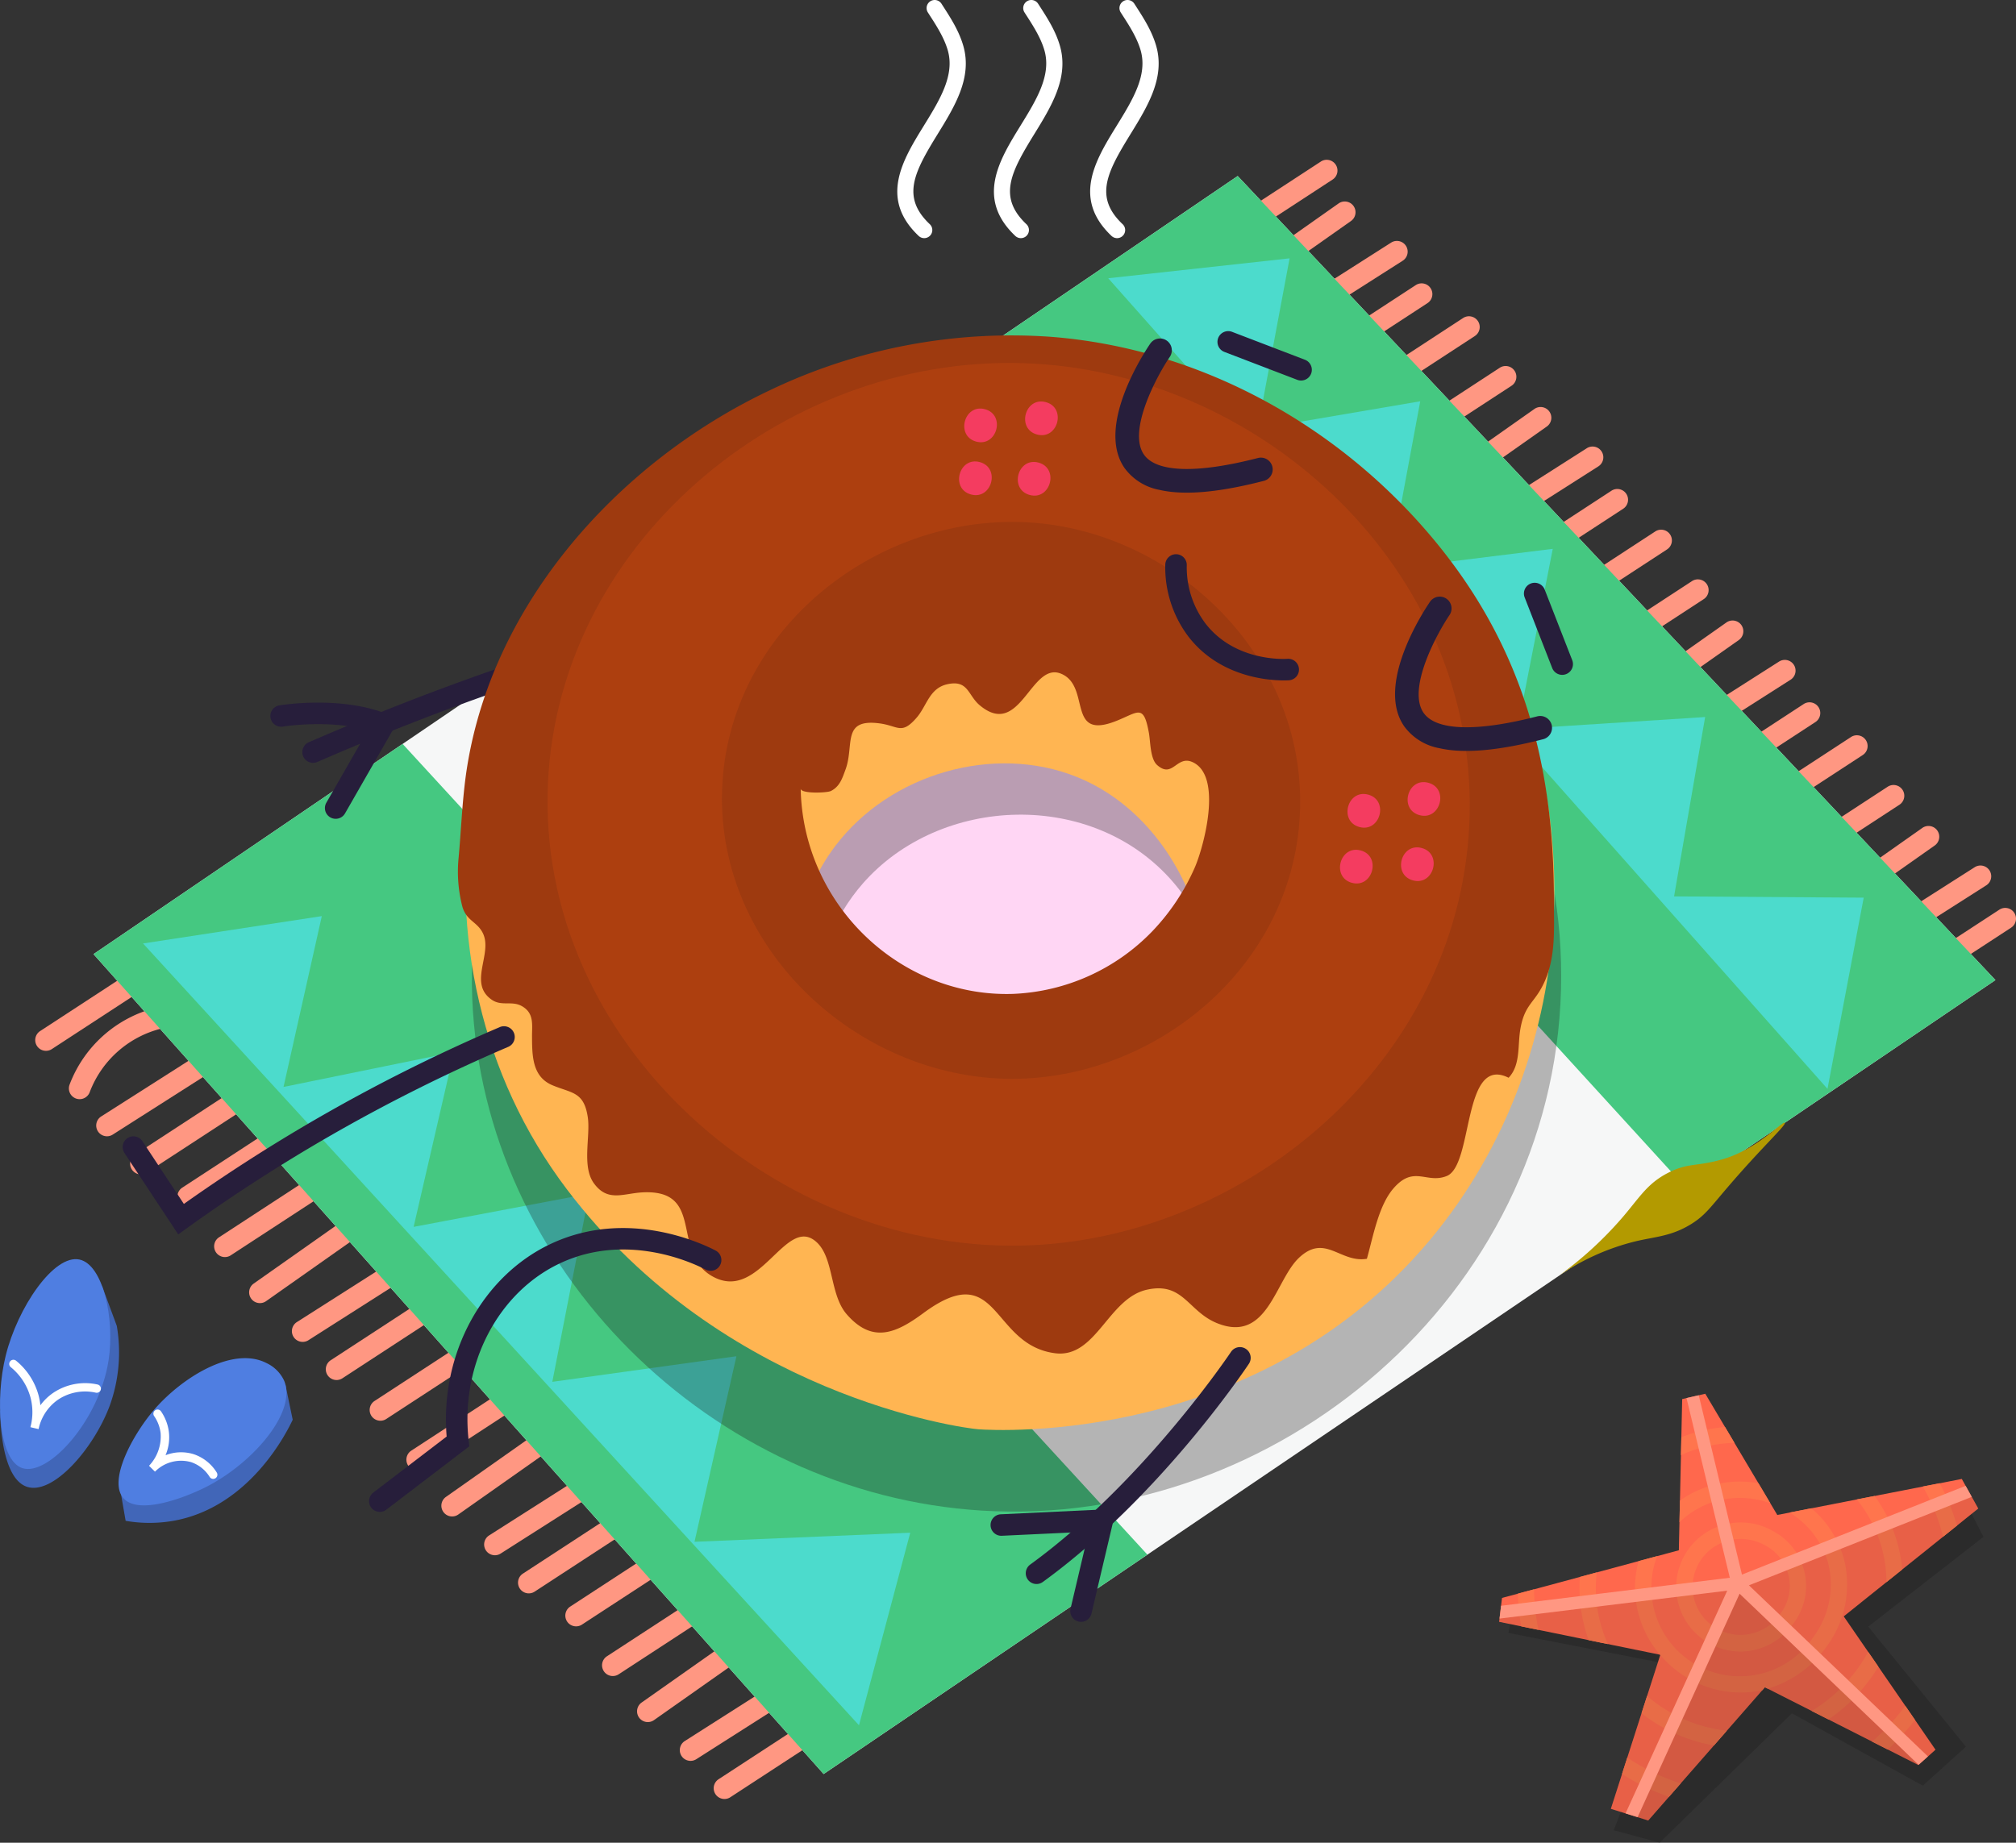 <svg xmlns="http://www.w3.org/2000/svg" width="500.227" height="457.344" viewBox="0 0 500.227 457.344">
    <rect x="0" y="0" width="500.227" height="457.344" fill="#333333" stroke="none"/>
    <defs>
        <style>
            .cls-1,.cls-4{fill:#1a1a1a}.cls-1{opacity:.3}.cls-2{fill:#ff684d}.cls-3{fill:#ff754d}.cls-4{opacity:.1}.cls-5{fill:#ff9782}.cls-6{fill:#4166b8}.cls-7{fill:#4f7ee1}.cls-8{fill:#fff}.cls-9{fill:#f6f7f7}.cls-10{fill:#ffd6f4}.cls-11{fill:#45c881}.cls-12{fill:#4cdbcc}.cls-13{fill:#ffb552}.cls-14{fill:#271e3b}.cls-15{fill:#9e3a0f}.cls-16{fill:#bd4511;opacity:.5}.cls-17{fill:#f43c60}.cls-18{fill:#b39a00}
        </style>
    </defs>
    <g id="Group_573" data-name="Group 573" transform="translate(-49.856 -139.87)">
        <g id="Group_501" data-name="Group 501">
            <path id="Path_594" d="M424.157 545.134l41.994 8.206-15.891 40.76 11.4 3.11 32.818-32.128 32.473 17.964 10.71-9.673-24.249-29.8 28.6-22.277-3.39-6.55-113.8 26.474z" class="cls-1" data-name="Path 594"/>
            <g id="Group_500" data-name="Group 500">
                <path id="Path_595" d="M472.987 485.779l-5.732 1.321-.828 37.526-43.875 11.831-.721 5.926 40 8.18q-6.14 19.115-12.277 38.231l9.271 2.9 28.954-33.08 38.078 19.31 4.247-3.8-22.771-33.094 33.386-26.761-4.085-7.345-45.782 8.941z" class="cls-2" data-name="Path 595"/>
                <g id="Group_499" data-name="Group 499">
                    <path id="Path_596" d="M446.249 539.3a34.535 34.535 0 0 1-.21-9.175l-4.166 1.123a38.411 38.411 0 0 0 .374 8.685 39.042 39.042 0 0 0 1.784 6.991l4.8.983a33.969 33.969 0 0 1-2.582-8.607z" class="cls-3" data-name="Path 596"/>
                    <path id="Path_597" d="M513.393 549.838a39.6 39.6 0 0 1-2.65 4.208 38.843 38.843 0 0 1-11.352 10.454l4.178 2.118a42.967 42.967 0 0 0 10.456-10.2 43.975 43.975 0 0 0 1.909-2.892z" class="cls-3" data-name="Path 597"/>
                    <path id="Path_598" d="M516.821 524.171a32.548 32.548 0 0 1 1.1 8.369l3.922-3.144a36.363 36.363 0 0 0-1.107-6.277 37.161 37.161 0 0 0-5.721-11.977l-4.424.864a33.389 33.389 0 0 1 6.23 12.165z" class="cls-3" data-name="Path 598"/>
                    <path id="Path_599" d="M522.609 563.232a55.7 55.7 0 0 1-8.228 8.871l3.882 1.968a59.725 59.725 0 0 0 6.761-7.33z" class="cls-3" data-name="Path 599"/>
                    <path id="Path_600" d="M431.1 541.655a48.854 48.854 0 0 1-.589-7.345l-4.037 1.089a52.685 52.685 0 0 0 .625 6.89c.064.408.148.811.222 1.217l4.3.88a54.596 54.596 0 0 1-.521-2.731z" class="cls-3" data-name="Path 600"/>
                    <path id="Path_601" d="M469.429 500a34.443 34.443 0 0 1 10.791-2.036l-2.329-3.921a38.242 38.242 0 0 0-9.847 2.149c-.336.122-.666.258-1 .389l-.1 4.441c.815-.373 1.64-.722 2.485-1.022z" class="cls-3" data-name="Path 601"/>
                    <path id="Path_602" d="M526.949 508.811a46.661 46.661 0 0 1 4.726 11.288c.106.394.186.792.281 1.187l3.47-2.781a50.556 50.556 0 0 0-4.3-10.511z" class="cls-3" data-name="Path 602"/>
                    <path id="Path_603" d="M478.329 569.4a36.366 36.366 0 0 1-19.783-8.621l-1.377 4.289a40.13 40.13 0 0 0 17.95 8z" class="cls-3" data-name="Path 603"/>
                    <path id="Path_604" d="M503.473 527.83a21.821 21.821 0 0 1-3.765 18.449 21.932 21.932 0 0 1-39.848-9.1 21.8 21.8 0 0 1 1.18-11.1l-4.616 1.244a25.537 25.537 0 0 0-.566 10.491 25.958 25.958 0 0 0 5.884 12.731l.086.018-.019.057a26.351 26.351 0 0 0 19.922 9.326c.458 0 .921-.013 1.382-.038a23.858 23.858 0 0 0 4.034-.578l.629-.719.724.368a27.547 27.547 0 0 0 14.49-10.323 25.853 25.853 0 0 0 4.4-21.878 25.248 25.248 0 0 0-8.079-12.569l-5.394 1.053a21.648 21.648 0 0 1 9.556 12.568z" class="cls-3" data-name="Path 604"/>
                    <path id="Path_605" d="M463.96 585.82l2.928-3.345a52.456 52.456 0 0 1-13.251-6.406l-1.309 4.076a56.519 56.519 0 0 0 11.632 5.675z" class="cls-3" data-name="Path 605"/>
                    <path id="Path_606" d="M481.789 549.777c.283 0 .566-.008.851-.024a16.17 16.17 0 0 0 12.151-6.87 15.4 15.4 0 0 0-5.007-23.024 16.025 16.025 0 1 0-7.995 29.918zm-3.357-27.491a11.544 11.544 0 0 1 3.313-.479 12.493 12.493 0 0 1 6.065 1.592 11.352 11.352 0 0 1 3.7 17.107 11.9 11.9 0 1 1-13.076-18.22z" class="cls-3" data-name="Path 606"/>
                    <path id="Path_607" d="M466.7 512.316l-.118 5.362a21.65 21.65 0 0 1 7.6-4.78 22.239 22.239 0 0 1 14.942.057L486.182 508a25.864 25.864 0 0 0-13.382 1.09 25.325 25.325 0 0 0-6.1 3.226z" class="cls-3" data-name="Path 607"/>
                </g>
                <path id="Path_608" d="M530.1 574.12l-22.771-33.094 33.386-26.761-2.512-4.517-57.2 23.21-58.765 6.05q-.2 1.688-.41 3.375l40 8.18q-6.14 19.116-12.277 38.231l9.271 2.9 28.954-33.08 38.078 19.31z" class="cls-4" data-name="Path 608"/>
                <path id="Path_609" d="M454.788 590.43l4.034 1.261 28.954-33.08 38.078 19.31 1.136-1.017-45.238-44.254z" class="cls-4" data-name="Path 609"/>
                <path id="Path_610" d="M537.584 508.633l-55.5 22.035-10.724-44.515-3.031.7 10.744 44.592-56.758 6.955-.387 3.179 56.5-6.926-25.228 55.28 2.991.934 25.309-55.458 44.408 42.461 2.324-2.08-44.413-42.465 55.285-21.952z" class="cls-5" data-name="Path 610"/>
            </g>
        </g>
        <g id="Group_504" data-name="Group 504">
            <path id="Path_611" d="M79.914 510.869l1.117 6.45a34.463 34.463 0 0 0 12.235-.074c18.715-3.556 27.811-22.039 29.22-25.014q-.9-4.323-1.795-8.645z" class="cls-6" data-name="Path 611"/>
            <path id="Path_612" d="M116 478.175c-8.514-4.391-21.3 3.825-28.031 11.725-5.21 6.121-11.31 17.371-7.519 21.765 3.767 4.365 15.457-.167 20.578-2.77 11.466-5.828 22.591-18.544 19.324-26.37a9.016 9.016 0 0 0-4.352-4.35z" class="cls-7" data-name="Path 612"/>
            <g id="Group_502" data-name="Group 502">
                <path id="Path_613" d="M102.761 506.914a1.033 1.033 0 0 1-.879-.486 8.669 8.669 0 0 0-4.586-3.667 9.1 9.1 0 0 0-8.986 2.354l-1.474-1.457a10.592 10.592 0 0 0 2.874-8.1 9.41 9.41 0 0 0-1.607-4.235 1.036 1.036 0 1 1 1.712-1.167 11.593 11.593 0 0 1 1.953 5.163 11.4 11.4 0 0 1-.839 5.719 10.557 10.557 0 0 1 7-.253 10.739 10.739 0 0 1 5.707 4.54 1.036 1.036 0 0 1-.876 1.587z" class="cls-8" data-name="Path 613"/>
            </g>
            <path id="Path_614" d="M49.887 490.036c.012 1.785.24 16.644 6.616 18.82 6.445 2.2 16.573-9.417 20.562-20.066a38.844 38.844 0 0 0 1.771-19.853l-3.651-9.885z" class="cls-6" data-name="Path 614"/>
            <path id="Path_615" d="M69.585 452.473c-6.376-1.371-15.378 11.939-18.319 23.874-2.674 10.853-1.679 26.017 4.155 27.9 6.409 2.067 19.047-11.772 21.369-26.711 1.61-10.387-1.368-23.807-7.205-25.063z" class="cls-7" data-name="Path 615"/>
            <g id="Group_503" data-name="Group 503">
                <path id="Path_616" d="M59.424 494.554l-2.017-.477c.039-.178.087-.386.149-.618a14.4 14.4 0 0 0-.137-6.766 14.64 14.64 0 0 0-4.848-7.478 1.036 1.036 0 1 1 1.312-1.6 16.733 16.733 0 0 1 5.54 8.55 16.25 16.25 0 0 1 .455 2.469 13.424 13.424 0 0 1 3.146-3.054 14.2 14.2 0 0 1 11.065-2.088 1.036 1.036 0 1 1-.469 2.019 12.092 12.092 0 0 0-9.413 1.771 11.9 11.9 0 0 0-4.635 6.664q-.072.319-.148.608z" class="cls-8" data-name="Path 616"/>
            </g>
        </g>
        <g id="Group_572" data-name="Group 572">
            <g id="Group_571" data-name="Group 571">
                <g id="Group_543" data-name="Group 543">
                    <path id="Path_617" d="M73.061 376.671l283.9-193.117L544.98 383.11 254.223 580.156z" class="cls-9" data-name="Path 617"/>
                    <path id="Path_618" d="M357.5 326.933l28.958 124-126.938-24.668-41.822-128.42z" class="cls-10" data-name="Path 618"/>
                    <g id="Group_505" data-name="Group 505">
                        <path id="Path_619" d="M229.612 586.355a2.668 2.668 0 0 1-1.461-4.9l24.574-16.043a2.668 2.668 0 0 1 2.917 4.469l-24.574 16.042a2.651 2.651 0 0 1-1.456.432z" class="cls-5" data-name="Path 619"/>
                    </g>
                    <g id="Group_506" data-name="Group 506">
                        <path id="Path_620" d="M221.206 576.892a2.668 2.668 0 0 1-1.437-4.918l26.834-17.1a2.668 2.668 0 1 1 2.868 4.5l-26.833 17.1a2.662 2.662 0 0 1-1.432.418z" class="cls-5" data-name="Path 620"/>
                    </g>
                    <g id="Group_507" data-name="Group 507">
                        <path id="Path_621" d="M210.6 567.265a2.668 2.668 0 0 1-1.538-4.85l24.507-17.261a2.668 2.668 0 0 1 3.073 4.363l-24.508 17.261a2.653 2.653 0 0 1-1.534.487z" class="cls-5" data-name="Path 621"/>
                    </g>
                    <g id="Group_508" data-name="Group 508">
                        <path id="Path_622" d="M201.908 555.839a2.668 2.668 0 0 1-1.46-4.9l24.573-16.042a2.668 2.668 0 0 1 2.917 4.468l-24.573 16.043a2.666 2.666 0 0 1-1.457.431z" class="cls-5" data-name="Path 622"/>
                    </g>
                    <g id="Group_509" data-name="Group 509">
                        <path id="Path_623" d="M192.794 543.508a2.669 2.669 0 0 1-1.46-4.9l24.573-16.042a2.668 2.668 0 0 1 2.917 4.469l-24.573 16.042a2.665 2.665 0 0 1-1.457.431z" class="cls-5" data-name="Path 623"/>
                    </g>
                    <g id="Group_510" data-name="Group 510">
                        <path id="Path_624" d="M181.061 535.323a2.668 2.668 0 0 1-1.46-4.9l24.573-16.043a2.668 2.668 0 0 1 2.917 4.468l-24.573 16.043a2.665 2.665 0 0 1-1.457.432z" class="cls-5" data-name="Path 624"/>
                    </g>
                    <g id="Group_511" data-name="Group 511">
                        <path id="Path_625" d="M172.655 525.86a2.669 2.669 0 0 1-1.436-4.919l26.833-17.1a2.668 2.668 0 0 1 2.868 4.5l-26.833 17.1a2.658 2.658 0 0 1-1.432.419z" class="cls-5" data-name="Path 625"/>
                    </g>
                    <g id="Group_512" data-name="Group 512">
                        <path id="Path_626" d="M162.044 516.233a2.668 2.668 0 0 1-1.538-4.85l24.506-17.261a2.668 2.668 0 1 1 3.073 4.362l-24.506 17.261a2.657 2.657 0 0 1-1.535.488z" class="cls-5" data-name="Path 626"/>
                    </g>
                    <g id="Group_513" data-name="Group 513">
                        <path id="Path_627" d="M153.358 504.807a2.669 2.669 0 0 1-1.461-4.9l24.572-16.042a2.668 2.668 0 1 1 2.917 4.468l-24.572 16.043a2.66 2.66 0 0 1-1.456.431z" class="cls-5" data-name="Path 627"/>
                    </g>
                    <g id="Group_514" data-name="Group 514">
                        <path id="Path_628" d="M144.244 492.476a2.669 2.669 0 0 1-1.461-4.9l24.573-16.042a2.668 2.668 0 0 1 2.917 4.466L145.7 492.041a2.653 2.653 0 0 1-1.456.435z" class="cls-5" data-name="Path 628"/>
                    </g>
                    <g id="Group_515" data-name="Group 515">
                        <path id="Path_629" d="M133.362 482.373a2.669 2.669 0 0 1-1.461-4.9l24.574-16.042a2.668 2.668 0 0 1 2.917 4.468l-24.574 16.043a2.66 2.66 0 0 1-1.456.431z" class="cls-5" data-name="Path 629"/>
                    </g>
                    <g id="Group_516" data-name="Group 516">
                        <path id="Path_630" d="M124.956 472.909a2.668 2.668 0 0 1-1.437-4.918l26.834-17.1a2.668 2.668 0 1 1 2.868 4.5l-26.833 17.1a2.662 2.662 0 0 1-1.432.418z" class="cls-5" data-name="Path 630"/>
                    </g>
                    <g id="Group_517" data-name="Group 517">
                        <path id="Path_631" d="M114.345 463.283a2.669 2.669 0 0 1-1.539-4.85l24.508-17.261a2.668 2.668 0 0 1 3.073 4.362L115.879 462.8a2.654 2.654 0 0 1-1.534.483z" class="cls-5" data-name="Path 631"/>
                    </g>
                    <g id="Group_518" data-name="Group 518">
                        <path id="Path_632" d="M105.658 451.857a2.668 2.668 0 0 1-1.46-4.9l24.573-16.042a2.668 2.668 0 0 1 2.917 4.468l-24.573 16.042a2.658 2.658 0 0 1-1.457.432z" class="cls-5" data-name="Path 632"/>
                    </g>
                    <g id="Group_519" data-name="Group 519">
                        <path id="Path_633" d="M96.544 439.525a2.668 2.668 0 0 1-1.46-4.9l24.573-16.043a2.668 2.668 0 0 1 2.917 4.469L98 439.091a2.657 2.657 0 0 1-1.456.434z" class="cls-5" data-name="Path 633"/>
                    </g>
                    <g id="Group_520" data-name="Group 520">
                        <path id="Path_634" d="M84.811 431.341a2.669 2.669 0 0 1-1.46-4.9l24.573-16.041a2.668 2.668 0 0 1 2.917 4.468l-24.573 16.039a2.663 2.663 0 0 1-1.457.434z" class="cls-5" data-name="Path 634"/>
                    </g>
                    <g id="Group_521" data-name="Group 521">
                        <path id="Path_635" d="M76.4 421.877a2.668 2.668 0 0 1-1.436-4.918l26.833-17.1a2.668 2.668 0 0 1 2.868 4.5l-26.833 17.1a2.657 2.657 0 0 1-1.432.418z" class="cls-5" data-name="Path 635"/>
                    </g>
                    <g id="Group_522" data-name="Group 522">
                        <path id="Path_636" d="M69.621 412.669a2.671 2.671 0 0 1-2.5-3.614 30.966 30.966 0 0 1 22.626-19.346 2.668 2.668 0 1 1 1.093 5.223 25.63 25.63 0 0 0-18.729 16.013 2.67 2.67 0 0 1-2.49 1.724z" class="cls-5" data-name="Path 636"/>
                    </g>
                    <g id="Group_523" data-name="Group 523">
                        <path id="Path_637" d="M61.263 400.672a2.668 2.668 0 0 1-1.46-4.9l24.572-16.042a2.668 2.668 0 0 1 2.917 4.468l-24.572 16.04a2.665 2.665 0 0 1-1.457.434z" class="cls-5" data-name="Path 637"/>
                    </g>
                    <g id="Group_524" data-name="Group 524">
                        <path id="Path_638" d="M522.845 386.58a2.668 2.668 0 0 1-1.461-4.9l24.572-16.043a2.668 2.668 0 0 1 2.917 4.469l-24.573 16.04a2.652 2.652 0 0 1-1.455.434z" class="cls-5" data-name="Path 638"/>
                    </g>
                    <g id="Group_525" data-name="Group 525">
                        <path id="Path_639" d="M514.438 377.117A2.668 2.668 0 0 1 513 372.2l26.833-17.1a2.668 2.668 0 0 1 2.869 4.5l-26.832 17.1a2.649 2.649 0 0 1-1.432.417z" class="cls-5" data-name="Path 639"/>
                    </g>
                    <g id="Group_526" data-name="Group 526">
                        <path id="Path_640" d="M503.827 367.49a2.668 2.668 0 0 1-1.539-4.849l24.512-17.262a2.668 2.668 0 1 1 3.072 4.362L505.361 367a2.655 2.655 0 0 1-1.534.49z" class="cls-5" data-name="Path 640"/>
                    </g>
                    <g id="Group_527" data-name="Group 527">
                        <path id="Path_641" d="M495.141 356.064a2.668 2.668 0 0 1-1.461-4.9l24.573-16.043a2.668 2.668 0 0 1 2.917 4.468L496.6 355.63a2.66 2.66 0 0 1-1.459.434z" class="cls-5" data-name="Path 641"/>
                    </g>
                    <g id="Group_528" data-name="Group 528">
                        <path id="Path_642" d="M486.027 343.733a2.668 2.668 0 0 1-1.46-4.9l24.572-16.042a2.668 2.668 0 0 1 2.917 4.469l-24.573 16.04a2.66 2.66 0 0 1-1.456.433z" class="cls-5" data-name="Path 642"/>
                    </g>
                    <g id="Group_529" data-name="Group 529">
                        <path id="Path_643" d="M474.294 335.548a2.668 2.668 0 0 1-1.46-4.9l24.572-16.048a2.668 2.668 0 0 1 2.917 4.468l-24.573 16.046a2.657 2.657 0 0 1-1.456.434z" class="cls-5" data-name="Path 643"/>
                    </g>
                    <g id="Group_530" data-name="Group 530">
                        <path id="Path_644" d="M465.887 326.085a2.669 2.669 0 0 1-1.437-4.919l26.835-17.1a2.668 2.668 0 0 1 2.868 4.5l-26.834 17.1a2.654 2.654 0 0 1-1.432.419z" class="cls-5" data-name="Path 644"/>
                    </g>
                    <g id="Group_531" data-name="Group 531">
                        <path id="Path_645" d="M455.276 316.458a2.668 2.668 0 0 1-1.538-4.85l24.507-17.261a2.668 2.668 0 0 1 3.073 4.362L456.81 315.97a2.654 2.654 0 0 1-1.534.488z" class="cls-5" data-name="Path 645"/>
                    </g>
                    <g id="Group_532" data-name="Group 532">
                        <path id="Path_646" d="M446.589 305.032a2.669 2.669 0 0 1-1.46-4.9l24.571-16.045a2.668 2.668 0 0 1 2.917 4.468L448.046 304.6a2.663 2.663 0 0 1-1.457.432z" class="cls-5" data-name="Path 646"/>
                    </g>
                    <g id="Group_533" data-name="Group 533">
                        <path id="Path_647" d="M437.475 292.7a2.669 2.669 0 0 1-1.46-4.9l24.573-16.042a2.668 2.668 0 0 1 2.917 4.468l-24.573 16.042a2.658 2.658 0 0 1-1.457.432z" class="cls-5" data-name="Path 647"/>
                    </g>
                    <g id="Group_534" data-name="Group 534">
                        <path id="Path_648" d="M426.6 282.6a2.668 2.668 0 0 1-1.461-4.9l24.572-16.043a2.668 2.668 0 0 1 2.917 4.468l-24.572 16.043a2.66 2.66 0 0 1-1.456.432z" class="cls-5" data-name="Path 648"/>
                    </g>
                    <g id="Group_535" data-name="Group 535">
                        <path id="Path_649" d="M418.188 273.135a2.669 2.669 0 0 1-1.436-4.919l26.833-17.1a2.668 2.668 0 0 1 2.869 4.5l-26.834 17.1a2.658 2.658 0 0 1-1.432.419z" class="cls-5" data-name="Path 649"/>
                    </g>
                    <g id="Group_536" data-name="Group 536">
                        <path id="Path_650" d="M407.576 263.508a2.668 2.668 0 0 1-1.538-4.85l24.508-17.258a2.668 2.668 0 1 1 3.072 4.362l-24.507 17.258a2.657 2.657 0 0 1-1.535.488z" class="cls-5" data-name="Path 650"/>
                    </g>
                    <g id="Group_537" data-name="Group 537">
                        <path id="Path_651" d="M398.891 252.082a2.669 2.669 0 0 1-1.461-4.9L422 231.137a2.668 2.668 0 0 1 2.917 4.468l-24.573 16.043a2.657 2.657 0 0 1-1.453.434z" class="cls-5" data-name="Path 651"/>
                    </g>
                    <g id="Group_538" data-name="Group 538">
                        <path id="Path_652" d="M389.777 239.751a2.668 2.668 0 0 1-1.46-4.9l24.572-16.051a2.668 2.668 0 0 1 2.917 4.469l-24.573 16.042a2.653 2.653 0 0 1-1.456.44z" class="cls-5" data-name="Path 652"/>
                    </g>
                    <g id="Group_539" data-name="Group 539">
                        <path id="Path_653" d="M378.044 231.565a2.668 2.668 0 0 1-1.461-4.9l24.573-16.042a2.668 2.668 0 0 1 2.917 4.468l-24.573 16.04a2.651 2.651 0 0 1-1.456.434z" class="cls-5" data-name="Path 653"/>
                    </g>
                    <g id="Group_540" data-name="Group 540">
                        <path id="Path_654" d="M369.637 222.1a2.668 2.668 0 0 1-1.437-4.918l26.835-17.1a2.668 2.668 0 0 1 2.868 4.5l-26.834 17.1a2.662 2.662 0 0 1-1.432.418z" class="cls-5" data-name="Path 654"/>
                    </g>
                    <g id="Group_541" data-name="Group 541">
                        <path id="Path_655" d="M359.026 212.475a2.669 2.669 0 0 1-1.539-4.85l24.508-17.261a2.668 2.668 0 0 1 3.073 4.363l-24.508 17.261a2.653 2.653 0 0 1-1.534.487z" class="cls-5" data-name="Path 655"/>
                    </g>
                    <g id="Group_542" data-name="Group 542">
                        <path id="Path_656" d="M354.495 200.9a2.668 2.668 0 0 1-1.461-4.9l24.574-16.042a2.668 2.668 0 0 1 2.917 4.468l-24.574 16.042a2.651 2.651 0 0 1-1.456.432z" class="cls-5" data-name="Path 656"/>
                    </g>
                    <path id="Path_657" d="M149.756 324.5l-76.695 52.17 181.162 203.486 80.336-54.443zm318.7 110.47l76.524-51.86-188.016-199.555-72.84 49.545z" class="cls-11" data-name="Path 657"/>
                    <path id="Path_658" d="M262.992 568.056l12.723-47.786-53.531 2.254 10.4-46.056-45.684 6.352 9.133-46.688-43.543 8.231 10.012-43.368-42.294 8.64q4.759-21.249 9.5-42.4l-44.358 6.79z" class="cls-12" data-name="Path 658"/>
                    <path id="Path_659" d="M503.309 410.112l8.988-47.454-47.054-.316 7.709-44.514-46.582 2.988 8.77-44.73-40.633 5.034 7.749-41.657-40.347 6.877 7.933-42.354-45 4.942z" class="cls-12" data-name="Path 659"/>
                </g>
                <g id="Group_566" data-name="Group 566">
                    <g id="Group_559" data-name="Group 559">
                        <path id="Path_660" d="M437.182 385.578c2.019-73.359-58.727-134.13-129.892-136.8-76.915-2.887-143.361 62.941-140.256 138.874 2.757 67.423 59.539 123.006 126.437 127.128 72.904 4.492 141.616-53.127 143.711-129.202zm-100.739 43.387c-22.077 20.2-58.319 15.776-75.3-7.282-13.684-18.58-12.1-45.506 2.8-62.533 19.2-21.944 57.062-23.495 76.987-.365 17.306 20.092 15.291 52.088-4.487 70.18z" class="cls-1" data-name="Path 660"/>
                        <path id="Path_661" d="M412.52 284.745c-41.963-61.119-134.245-79.333-196.639-31.549-54.053 41.4-68.315 125.079-25.4 181.8 38.734 51.193 97.976 59.3 102.134 59.6 4.846.351 69.537 3.934 112.108-47.056 38.266-45.84 40.935-114.529 7.797-162.795zM339.1 417.122c-14.642 18.128-42.867 24.252-64.4 12.963-28.3-14.838-36.515-55.293-17.563-80.287 13.652-18 39.377-25.316 59.8-17.144 31.04 12.422 43.475 58.083 22.163 84.468z" class="cls-13" data-name="Path 661"/>
                        <g id="Group_544" data-name="Group 544">
                            <path id="Path_662" d="M127.543 329.2a2.668 2.668 0 0 1-1.062-5.116C160 309.533 183.4 302.472 183.632 302.4a2.668 2.668 0 1 1 1.531 5.111c-.229.069-23.35 7.051-56.559 21.462a2.654 2.654 0 0 1-1.061.227z" class="cls-14" data-name="Path 662"/>
                        </g>
                        <g id="Group_545" data-name="Group 545">
                            <path id="Path_663" d="M133.145 343.088a2.669 2.669 0 0 1-2.312-4l10.314-17.988c-9.629-2.728-20.992-.925-21.117-.9a2.668 2.668 0 0 1-.867-5.265c.625-.1 15.42-2.466 26.913 2.226l2.822 1.152-13.436 23.437a2.668 2.668 0 0 1-2.317 1.338z" class="cls-14" data-name="Path 663"/>
                        </g>
                        <path id="Path_664" d="M181.938 400.361c.211 3.716 1.106 7.214 4.966 8.841 4.809 2.026 7.852 1.55 8.8 7.957.7 4.738-1.55 12.2 1.522 16.4 3.5 4.787 7.381 2.425 12.3 2.23 15.263-.605 6.821 14.826 16.91 20.743 11.936 7 18.344-15.512 26.078-8.34 4.285 3.974 3.216 13.007 7.427 17.855 6.395 7.361 12.289 4.7 19.011-.269 18.9-13.968 16.619 7.851 32.676 9.944 10.2 1.331 13.165-13.618 22.795-15.762 9.131-2.033 10.182 5.46 17.584 8.367 12.412 4.876 14.26-10.769 20.2-16.323 6.483-6.059 10.177 1.38 16.814.279 1.544-5.465 2.877-13.183 6.6-17.477 5.088-5.866 8.2-1.052 13.211-3.066 6.694-2.692 3.819-30.173 15.353-24.383 3.05-3.217 2.188-8.089 2.949-12.287.921-5.077 2.824-6.1 4.708-9.167 4.236-6.9 3.588-14.726 3.587-22.645 0-34.269-7.885-63.442-30.41-90.184-23.525-27.929-57.557-46.681-94.14-49.592a138.684 138.684 0 0 0-70.076 13.279c-38.188 18.113-70.5 54.442-75.6 97.475-.731 6.177-1 12.549-1.572 18.72a34.7 34.7 0 0 0 .969 12.005c1.045 3.5 3.719 3.665 5.1 6.572 2.438 5.119-3.8 12.425 2.236 16.5 2.419 1.63 4.951.144 7.428 1.553 3.068 1.746 2.491 4.574 2.5 7.514.008 1.08.012 2.18.074 3.261zm66.593-64.771c.025 1.33 6.522 1.075 7.481.6 2.231-1.107 2.851-3.188 3.651-5.358 2.228-6.049-1.05-12.68 8.433-11.43 4.683.618 5.425 2.931 9.2-1.412 2.553-2.939 3.139-7.319 7.643-8.308 5.194-1.141 5.057 2.737 8 5.212 10.141 8.518 12.667-11.013 20.248-7.8 7.466 3.167 1.155 16.7 13.72 11.676 5.45-2.18 6.712-4.256 8.03 3.03.383 2.117.3 6.388 2.027 7.93 3.875 3.461 4.822-2.449 8.731-.742 7.669 3.358 2.837 21.092.625 26.18a54.4 54.4 0 0 1-10.569 15.852 50.857 50.857 0 0 1-34.545 15.52c-27.784.91-52.125-21.962-52.675-50.95z" class="cls-15" data-name="Path 664"/>
                        <path id="Path_665" d="M306.527 230.124c-60.156-3.418-117.8 43.018-120.7 103.909-3.088 64.846 57.26 117.745 120.1 114.886 54.857-2.5 107.35-47.3 108.593-107.063 1.258-60.649-50.839-108.484-107.993-111.732zm65.846 112.2c-2.034 38.057-36.279 65.373-71.509 65.292-38.7-.09-74.26-33.225-71.744-73.583 2.485-39.854 40.952-68.258 79.068-64.255 35.135 3.69 66.218 34.522 64.185 72.546z" class="cls-16" data-name="Path 665"/>
                        <g id="Group_546" data-name="Group 546">
                            <path id="Path_666" d="M94.079 446.23l-13.342-20.2a2.668 2.668 0 1 1 4.453-2.941l10.289 15.58a425.35 425.35 0 0 1 32.883-21.1 425.394 425.394 0 0 1 45.392-22.737 2.668 2.668 0 1 1 2.1 4.9 419.935 419.935 0 0 0-44.819 22.451 420.055 420.055 0 0 0-34.7 22.426z" class="cls-14" data-name="Path 666"/>
                        </g>
                        <g id="Group_547" data-name="Group 547">
                            <path id="Path_667" d="M144.1 515.1a2.668 2.668 0 0 1-1.621-4.789l18.206-13.911c-1.7-20.561 8.978-40.168 26.346-48.052 18.734-8.5 36.931.083 40.389 1.891a2.668 2.668 0 0 1-2.472 4.729c-3.072-1.607-19.234-9.242-35.711-1.761-15.717 7.134-25.216 25.275-23.1 44.114l.168 1.5-20.589 15.731a2.654 2.654 0 0 1-1.616.548z" class="cls-14" data-name="Path 667"/>
                        </g>
                        <g id="Group_548" data-name="Group 548">
                            <path id="Path_668" d="M307.047 533a2.668 2.668 0 0 1-1.568-4.827c28.124-20.413 49.605-52.458 49.818-52.779a2.667 2.667 0 1 1 4.443 2.953c-.892 1.344-22.206 33.153-51.128 54.144a2.651 2.651 0 0 1-1.565.509z" class="cls-14" data-name="Path 668"/>
                        </g>
                        <g id="Group_549" data-name="Group 549">
                            <path id="Path_669" d="M318.091 542.391a2.707 2.707 0 0 1-.614-.071 2.67 2.67 0 0 1-1.985-3.21l4.5-19.1-21.569 1.019a2.668 2.668 0 0 1-.251-5.33l28.637-1.352-6.125 25.985a2.669 2.669 0 0 1-2.593 2.059z" class="cls-14" data-name="Path 669"/>
                        </g>
                        <g id="Group_550" data-name="Group 550">
                            <path id="Path_670" d="M402.088 342.181c5.172 1.4 7.361-6.634 2.18-8.039s-7.361 6.633-2.18 8.039z" class="cls-17" data-name="Path 670"/>
                        </g>
                        <g id="Group_551" data-name="Group 551">
                            <path id="Path_671" d="M387.169 345.124c5.172 1.4 7.361-6.633 2.18-8.039s-7.361 6.634-2.18 8.039z" class="cls-17" data-name="Path 671"/>
                        </g>
                        <g id="Group_552" data-name="Group 552">
                            <path id="Path_672" d="M400.455 358.373c5.172 1.4 7.361-6.634 2.18-8.039s-7.361 6.634-2.18 8.039z" class="cls-17" data-name="Path 672"/>
                        </g>
                        <g id="Group_553" data-name="Group 553">
                            <path id="Path_673" d="M385.308 358.978c5.173 1.4 7.362-6.633 2.181-8.038s-7.362 6.633-2.181 8.038z" class="cls-17" data-name="Path 673"/>
                        </g>
                        <g id="Group_554" data-name="Group 554">
                            <path id="Path_674" d="M307.18 247.713c5.172 1.4 7.361-6.633 2.18-8.038s-7.361 6.633-2.18 8.038z" class="cls-17" data-name="Path 674"/>
                        </g>
                        <g id="Group_555" data-name="Group 555">
                            <path id="Path_675" d="M292.077 249.469c5.172 1.4 7.361-6.634 2.18-8.039s-7.361 6.634-2.18 8.039z" class="cls-17" data-name="Path 675"/>
                        </g>
                        <g id="Group_556" data-name="Group 556">
                            <path id="Path_676" d="M305.363 262.717c5.172 1.4 7.361-6.633 2.18-8.038s-7.361 6.633-2.18 8.038z" class="cls-17" data-name="Path 676"/>
                        </g>
                        <g id="Group_557" data-name="Group 557">
                            <path id="Path_677" d="M290.793 262.594c5.173 1.4 7.362-6.633 2.18-8.039s-7.361 6.634-2.18 8.039z" class="cls-17" data-name="Path 677"/>
                        </g>
                        <g id="Group_558" data-name="Group 558">
                            <path id="Path_678" d="M368.4 308.738c-4.04 0-15.9-.9-23.606-10.8a28.5 28.5 0 0 1-5.8-17.9 2.668 2.668 0 0 1 2.667-2.618h.05a2.667 2.667 0 0 1 2.618 2.717 23.134 23.134 0 0 0 4.68 14.529c7.19 9.24 19 8.8 20.323 8.716a2.668 2.668 0 1 1 .326 5.326c-.21.009-.642.03-1.258.03z" class="cls-14" data-name="Path 678"/>
                        </g>
                    </g>
                    <g id="Group_565" data-name="Group 565">
                        <g id="Group_560" data-name="Group 560">
                            <path id="Path_679" d="M406.981 325.555a13.872 13.872 0 0 1-8.674-5.383c-7.286-10.395 4.954-28.879 6.373-30.953a2.929 2.929 0 0 1 4.835 3.309c-3 4.393-10.619 18.284-6.408 24.284 3.113 4.432 13.135 4.729 28.233.836a2.93 2.93 0 0 1 1.462 5.674c-11.19 2.884-19.75 3.633-25.821 2.233z" class="cls-14" data-name="Path 679"/>
                        </g>
                        <g id="Group_562" data-name="Group 562">
                            <g id="Group_561" data-name="Group 561">
                                <path id="Path_680" d="M337.592 261.457a13.871 13.871 0 0 1-8.674-5.384c-7.286-10.394 4.954-28.878 6.373-30.953a2.93 2.93 0 0 1 4.835 3.31c-3 4.392-10.619 18.284-6.409 24.284 3.113 4.431 13.136 4.728 28.233.836a2.93 2.93 0 1 1 1.463 5.674c-11.191 2.884-19.75 3.633-25.821 2.233z" class="cls-14" data-name="Path 680"/>
                            </g>
                        </g>
                        <g id="Group_563" data-name="Group 563">
                            <path id="Path_681" d="M372.688 234.313a2.64 2.64 0 0 1-.953-.178l-18.035-6.908a2.668 2.668 0 1 1 1.909-4.982l18.035 6.908a2.668 2.668 0 0 1-.955 5.16z" class="cls-14" data-name="Path 681"/>
                        </g>
                        <g id="Group_564" data-name="Group 564">
                            <path id="Path_682" d="M437.488 307.362a2.669 2.669 0 0 1-2.487-1.7l-6.845-17.553a2.668 2.668 0 0 1 4.971-1.938l6.845 17.553a2.669 2.669 0 0 1-2.484 3.638z" class="cls-14" data-name="Path 682"/>
                        </g>
                    </g>
                </g>
                <g id="Group_570" data-name="Group 570">
                    <g id="Group_567" data-name="Group 567">
                        <path id="Path_683" d="M279.183 198.974a2 2 0 0 1-1.379-.548c-9.839-9.311-3.934-18.894 1.277-27.349 3.981-6.461 7.742-12.563 5.932-18.766-.918-3.145-2.814-6.083-4.649-8.924l-.273-.424a2.005 2.005 0 1 1 3.37-2.174l.272.422c1.991 3.082 4.049 6.27 5.13 9.977 2.309 7.913-2.1 15.071-6.368 21.993-5.831 9.462-9.045 15.6-1.934 22.331a2.005 2.005 0 0 1-1.378 3.462z" class="cls-8" data-name="Path 683"/>
                    </g>
                    <g id="Group_568" data-name="Group 568">
                        <path id="Path_684" d="M303.16 198.974a2 2 0 0 1-1.379-.548c-9.839-9.311-3.933-18.894 1.278-27.349 3.98-6.461 7.741-12.563 5.932-18.766-.918-3.145-2.815-6.083-4.65-8.924l-.273-.424a2.005 2.005 0 1 1 3.37-2.174l.272.422c1.991 3.082 4.05 6.27 5.13 9.977 2.309 7.913-2.1 15.071-6.368 21.993-5.831 9.462-9.045 15.6-1.934 22.331a2.005 2.005 0 0 1-1.378 3.462z" class="cls-8" data-name="Path 684"/>
                    </g>
                    <g id="Group_569" data-name="Group 569">
                        <path id="Path_685" d="M327.036 198.974a2 2 0 0 1-1.378-.548c-9.84-9.311-3.934-18.894 1.277-27.349 3.98-6.461 7.741-12.563 5.932-18.766-.918-3.145-2.815-6.083-4.65-8.924l-.273-.424a2.005 2.005 0 1 1 3.37-2.174l.272.422c1.991 3.082 4.05 6.27 5.131 9.977 2.308 7.913-2.1 15.071-6.368 21.993-5.832 9.462-9.045 15.6-1.935 22.331a2.005 2.005 0 0 1-1.378 3.462z" class="cls-8" data-name="Path 685"/>
                    </g>
                </g>
            </g>
            <path id="Path_686" d="M435.633 457.215a91.552 91.552 0 0 0 17.125-15.575c4.033-4.766 5.948-8.092 10.954-10.665 5.075-2.609 7.051-1.494 13.652-3.416 8.643-2.515 14.84-9.58 15.354-9.031.462.493-5.6 5.979-14.142 15.953-4.425 5.169-5.672 7.053-9.035 9.15-4.8 2.99-8.636 3.129-13.438 4.22a57.8 57.8 0 0 0-20.47 9.364z" class="cls-18" data-name="Path 686"/>
        </g>
    </g>
</svg>
